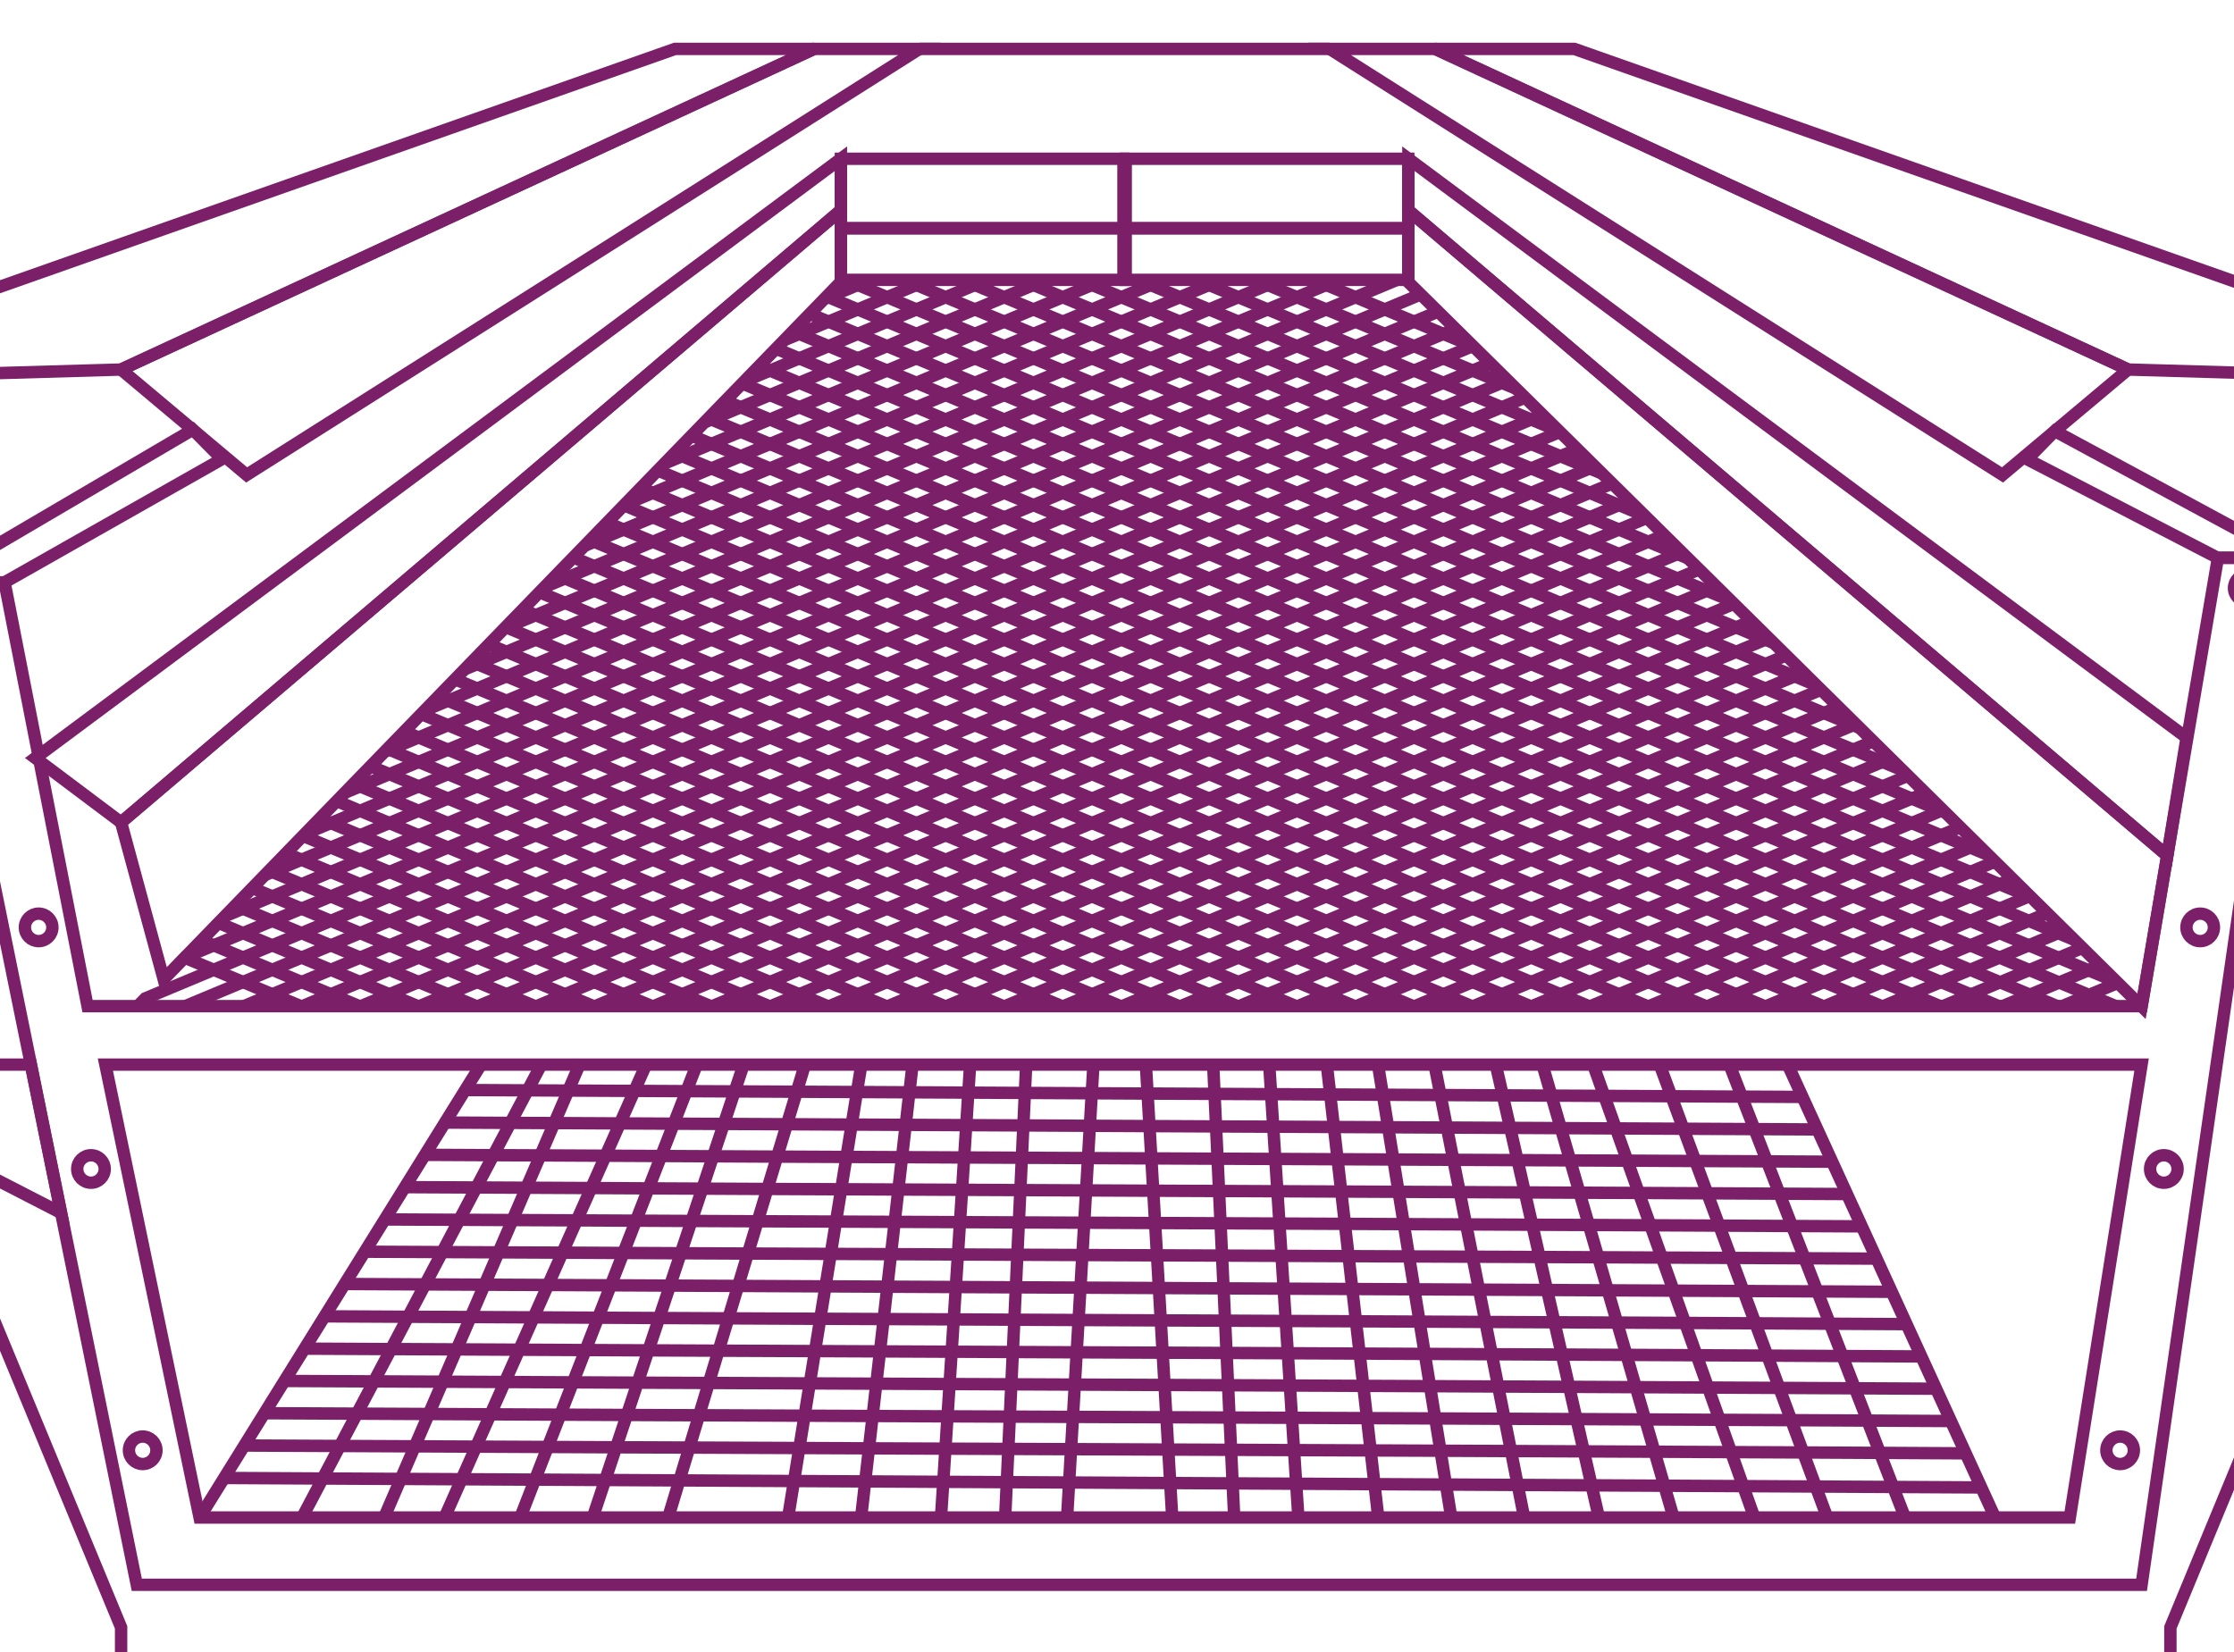 <?xml version="1.0" encoding="UTF-8"?>
<svg xmlns="http://www.w3.org/2000/svg" xmlns:xlink="http://www.w3.org/1999/xlink" width="54.122" height="40.029" viewBox="0 0 54.122 40.029">
  <defs>
    <clipPath id="clip-path">
      <rect id="Rectangle_158" data-name="Rectangle 158" width="54.122" height="40.029" transform="translate(-198.873 302.988)" fill="none" stroke="#7b1f68" stroke-width="1"></rect>
    </clipPath>
    <clipPath id="clip-path-2">
      <path id="Tracé_1374" data-name="Tracé 1374" d="M-178.5,309.769h13.744l17.766,17.6h-48.759Z" fill="none" stroke="#7b1f68" stroke-width="1"></path>
    </clipPath>
  </defs>
  <g id="Groupe_262" data-name="Groupe 262" transform="translate(198.873 -302.988)">
    <g id="Groupe_219" data-name="Groupe 219" clip-path="url(#clip-path)">
      <g id="Groupe_218" data-name="Groupe 218">
        <path id="Tracé_1342" data-name="Tracé 1342" d="M-148.728,339.758l1.738-10.974h-49.33l2.282,10.974Z" fill="none" stroke="#7b1f68" stroke-width="0.3"></path>
        <path id="Tracé_1343" data-name="Tracé 1343" d="M-146.99,341.388h-48.569L-200.5,317.1h1.738l2.01,10.268h49.765l1.847-10.866h1.738Z" fill="none" stroke="#7b1f68" stroke-width="0.3"></path>
        <g id="Groupe_208" data-name="Groupe 208">
          <path id="Tracé_1344" data-name="Tracé 1344" d="M-171.655,306.835" fill="none" stroke="#7b1f68" stroke-width="0.3"></path>
          <path id="Tracé_1345" data-name="Tracé 1345" d="M-198.018,321.355l2.078,1.561,17.439-14.832v-1.25Z" fill="none" stroke="#7b1f68" stroke-width="0.3"></path>
          <path id="Tracé_1346" data-name="Tracé 1346" d="M-195.94,322.916l1.032,3.8,16.407-16.9v-1.738Z" fill="none" stroke="#7b1f68" stroke-width="0.3"></path>
          <rect id="Rectangle_154" data-name="Rectangle 154" width="6.845" height="1.684" transform="translate(-178.5 306.835)" fill="none" stroke="#7b1f68" stroke-width="0.3"></rect>
          <rect id="Rectangle_155" data-name="Rectangle 155" width="6.845" height="1.25" transform="translate(-178.5 308.519)" fill="none" stroke="#7b1f68" stroke-width="0.3"></rect>
          <path id="Tracé_1347" data-name="Tracé 1347" d="M-171.655,309.769" fill="none" stroke="#7b1f68" stroke-width="0.3"></path>
          <path id="Tracé_1348" data-name="Tracé 1348" d="M-198.765,317.1l5.27-2.988-.706-.714-6.3,3.7Z" fill="none" stroke="#7b1f68" stroke-width="0.3"></path>
          <path id="Tracé_1349" data-name="Tracé 1349" d="M-195.94,311.942l3.042,2.553,16.3-10.322h-2.553Z" fill="none" stroke="#7b1f68" stroke-width="0.3"></path>
          <path id="Tracé_1350" data-name="Tracé 1350" d="M-179.152,304.173h-3.368l-22.818,8.041,9.4-.272Z" fill="none" stroke="#7b1f68" stroke-width="0.3"></path>
        </g>
        <g id="Groupe_209" data-name="Groupe 209">
          <path id="Tracé_1351" data-name="Tracé 1351" d="M-171.6,306.835" fill="none" stroke="#7b1f68" stroke-width="0.3"></path>
          <path id="Tracé_1352" data-name="Tracé 1352" d="M-145.9,320.86l-.466,2.861-18.386-15.637v-1.25Z" fill="none" stroke="#7b1f68" stroke-width="0.3"></path>
          <path id="Tracé_1353" data-name="Tracé 1353" d="M-146.37,323.722l-.62,3.65-17.766-17.548v-1.738Z" fill="none" stroke="#7b1f68" stroke-width="0.3"></path>
          <rect id="Rectangle_156" data-name="Rectangle 156" width="6.845" height="1.684" transform="translate(-171.601 306.835)" fill="none" stroke="#7b1f68" stroke-width="0.3"></rect>
          <rect id="Rectangle_157" data-name="Rectangle 157" width="6.845" height="1.25" transform="translate(-171.601 308.519)" fill="none" stroke="#7b1f68" stroke-width="0.3"></rect>
          <path id="Tracé_1354" data-name="Tracé 1354" d="M-171.6,309.769" fill="none" stroke="#7b1f68" stroke-width="0.3"></path>
          <path id="Tracé_1355" data-name="Tracé 1355" d="M-145.143,316.506l-4.618-2.39.669-.683,5.688,3.073Z" fill="none" stroke="#7b1f68" stroke-width="0.3"></path>
          <path id="Tracé_1356" data-name="Tracé 1356" d="M-147.317,311.942l-3.042,2.553-16.3-10.322h2.553Z" fill="none" stroke="#7b1f68" stroke-width="0.3"></path>
          <path id="Tracé_1357" data-name="Tracé 1357" d="M-164.1,304.173h3.368l22.818,8.041-9.4-.272Z" fill="none" stroke="#7b1f68" stroke-width="0.3"></path>
        </g>
        <path id="Tracé_1358" data-name="Tracé 1358" d="M-197.394,332.378l-3.816-1.964v-1.63h3.084Z" fill="none" stroke="#7b1f68" stroke-width="0.3"></path>
        <path id="Tracé_1359" data-name="Tracé 1359" d="M-201.807,332.043h1.576l4.292,10.377v1.793h-5.27Z" fill="none" stroke="#7b1f68" stroke-width="0.3"></path>
        <path id="Tracé_1360" data-name="Tracé 1360" d="M-140.424,332.043H-142l-4.292,10.377v1.793h5.27Z" fill="none" stroke="#7b1f68" stroke-width="0.3"></path>
        <line id="Ligne_1" data-name="Ligne 1" x1="9.941" transform="translate(-176.599 304.173)" fill="none" stroke="#7b1f68" stroke-width="0.3"></line>
        <g id="Groupe_210" data-name="Groupe 210">
          <circle id="Ellipse_8" data-name="Ellipse 8" cx="0.333" cy="0.333" r="0.333" transform="translate(-145.903 325.126)" fill="none" stroke="#7b1f68" stroke-width="0.3"></circle>
          <circle id="Ellipse_9" data-name="Ellipse 9" cx="0.333" cy="0.333" r="0.333" transform="translate(-144.751 316.904)" fill="none" stroke="#7b1f68" stroke-width="0.3"></circle>
          <circle id="Ellipse_10" data-name="Ellipse 10" cx="0.333" cy="0.333" r="0.333" transform="translate(-146.784 330.98)" fill="none" stroke="#7b1f68" stroke-width="0.3"></circle>
          <circle id="Ellipse_11" data-name="Ellipse 11" cx="0.333" cy="0.333" r="0.333" transform="translate(-147.843 337.796)" fill="none" stroke="#7b1f68" stroke-width="0.3"></circle>
        </g>
        <circle id="Ellipse_12" data-name="Ellipse 12" cx="0.333" cy="0.333" r="0.333" transform="translate(-198.27 325.126)" fill="none" stroke="#7b1f68" stroke-width="0.3"></circle>
        <circle id="Ellipse_13" data-name="Ellipse 13" cx="0.333" cy="0.333" r="0.333" transform="translate(-199.828 317.402)" fill="none" stroke="#7b1f68" stroke-width="0.3"></circle>
        <circle id="Ellipse_14" data-name="Ellipse 14" cx="0.333" cy="0.333" r="0.333" transform="translate(-197.002 330.98)" fill="none" stroke="#7b1f68" stroke-width="0.3"></circle>
        <circle id="Ellipse_15" data-name="Ellipse 15" cx="0.333" cy="0.333" r="0.333" transform="translate(-195.749 337.796)" fill="none" stroke="#7b1f68" stroke-width="0.3"></circle>
        <line id="Ligne_2" data-name="Ligne 2" x1="6.818" y2="10.974" transform="translate(-194.038 328.784)" fill="none" stroke="#7b1f68" stroke-width="0.3"></line>
        <path id="Tracé_1361" data-name="Tracé 1361" d="M-193.441,338.8l31,.167,4.089.022,7.448.04" fill="none" stroke="#7b1f68" stroke-width="0.3"></path>
        <path id="Tracé_1362" data-name="Tracé 1362" d="M-192.954,338.014c10.377.055,27.234.111,37.611.167l4.088.022" fill="none" stroke="#7b1f68" stroke-width="0.3"></path>
        <path id="Tracé_1363" data-name="Tracé 1363" d="M-192.468,337.231c10.377.056,26.368.111,36.744.167l4.089.022" fill="none" stroke="#7b1f68" stroke-width="0.3"></path>
        <path id="Tracé_1364" data-name="Tracé 1364" d="M-191.982,336.449c10.377.055,25.556.111,35.932.167l4.089.021" fill="none" stroke="#7b1f68" stroke-width="0.3"></path>
        <path id="Tracé_1365" data-name="Tracé 1365" d="M-191.554,335.666c10.376.056,24.72.111,35.1.167l4.089.022" fill="none" stroke="#7b1f68" stroke-width="0.3"></path>
        <path id="Tracé_1366" data-name="Tracé 1366" d="M-191.068,334.883c10.377.056,23.881.112,34.258.167l4.088.022" fill="none" stroke="#7b1f68" stroke-width="0.3"></path>
        <path id="Tracé_1367" data-name="Tracé 1367" d="M-190.514,334.1c10.377.055,23.026.111,33.4.167l4.088.022" fill="none" stroke="#7b1f68" stroke-width="0.3"></path>
        <path id="Tracé_1368" data-name="Tracé 1368" d="M-190,333.318c10.377.056,26.2.112,36.573.167" fill="none" stroke="#7b1f68" stroke-width="0.3"></path>
        <path id="Tracé_1369" data-name="Tracé 1369" d="M-189.542,332.536c10.376.055,25.384.111,35.761.167" fill="none" stroke="#7b1f68" stroke-width="0.3"></path>
        <path id="Tracé_1370" data-name="Tracé 1370" d="M-189.065,331.753c10.377.056,24.554.111,34.931.167" fill="none" stroke="#7b1f68" stroke-width="0.3"></path>
        <path id="Tracé_1371" data-name="Tracé 1371" d="M-188.584,330.97c10.377.056,23.774.112,34.151.167" fill="none" stroke="#7b1f68" stroke-width="0.3"></path>
        <path id="Tracé_1372" data-name="Tracé 1372" d="M-188.1,330.188c10.377.056,22.886.111,33.263.167" fill="none" stroke="#7b1f68" stroke-width="0.3"></path>
        <path id="Tracé_1373" data-name="Tracé 1373" d="M-187.658,329.4c10.377.056,22.088.112,32.464.167" fill="none" stroke="#7b1f68" stroke-width="0.3"></path>
        <g id="Groupe_211" data-name="Groupe 211">
          <line id="Ligne_3" data-name="Ligne 3" x2="5.023" y2="10.974" transform="translate(-155.563 328.784)" fill="none" stroke="#7b1f68" stroke-width="0.3"></line>
          <line id="Ligne_4" data-name="Ligne 4" x2="4.265" y2="11.005" transform="translate(-156.987 328.753)" fill="none" stroke="#7b1f68" stroke-width="0.3"></line>
          <line id="Ligne_5" data-name="Ligne 5" x2="4.071" y2="11.005" transform="translate(-158.698 328.695)" fill="none" stroke="#7b1f68" stroke-width="0.3"></line>
          <line id="Ligne_6" data-name="Ligne 6" x2="3.917" y2="11.005" transform="translate(-160.288 328.753)" fill="none" stroke="#7b1f68" stroke-width="0.3"></line>
          <line id="Ligne_7" data-name="Ligne 7" x2="3.185" y2="11.005" transform="translate(-161.514 328.753)" fill="none" stroke="#7b1f68" stroke-width="0.3"></line>
          <line id="Ligne_8" data-name="Ligne 8" x2="2.499" y2="10.974" transform="translate(-162.636 328.784)" fill="none" stroke="#7b1f68" stroke-width="0.3"></line>
          <line id="Ligne_9" data-name="Ligne 9" x2="2.173" y2="10.974" transform="translate(-164.121 328.784)" fill="none" stroke="#7b1f68" stroke-width="0.3"></line>
          <line id="Ligne_10" data-name="Ligne 10" x2="1.766" y2="10.917" transform="translate(-165.489 328.784)" fill="none" stroke="#7b1f68" stroke-width="0.3"></line>
          <line id="Ligne_11" data-name="Ligne 11" x2="1.24" y2="10.917" transform="translate(-166.729 328.784)" fill="none" stroke="#7b1f68" stroke-width="0.3"></line>
          <line id="Ligne_12" data-name="Ligne 12" x2="0.706" y2="10.974" transform="translate(-168.124 328.784)" fill="none" stroke="#7b1f68" stroke-width="0.3"></line>
          <line id="Ligne_13" data-name="Ligne 13" x2="0.507" y2="10.917" transform="translate(-169.482 328.784)" fill="none" stroke="#7b1f68" stroke-width="0.3"></line>
          <line id="Ligne_14" data-name="Ligne 14" x2="0.638" y2="10.974" transform="translate(-171.112 328.784)" fill="none" stroke="#7b1f68" stroke-width="0.3"></line>
        </g>
        <g id="Groupe_212" data-name="Groupe 212">
          <line id="Ligne_15" data-name="Ligne 15" x1="5.81" y2="11.005" transform="translate(-191.554 328.753)" fill="none" stroke="#7b1f68" stroke-width="0.3"></line>
          <line id="Ligne_16" data-name="Ligne 16" x1="4.747" y2="11.005" transform="translate(-189.542 328.695)" fill="none" stroke="#7b1f68" stroke-width="0.3"></line>
          <line id="Ligne_17" data-name="Ligne 17" x1="4.897" y2="11.005" transform="translate(-188.103 328.753)" fill="none" stroke="#7b1f68" stroke-width="0.3"></line>
          <line id="Ligne_18" data-name="Ligne 18" x1="4.289" y2="11.005" transform="translate(-186.269 328.753)" fill="none" stroke="#7b1f68" stroke-width="0.3"></line>
          <line id="Ligne_19" data-name="Ligne 19" x1="3.655" y2="10.974" transform="translate(-184.513 328.784)" fill="none" stroke="#7b1f68" stroke-width="0.3"></line>
          <line id="Ligne_20" data-name="Ligne 20" x1="3.313" y2="10.974" transform="translate(-182.685 328.784)" fill="none" stroke="#7b1f68" stroke-width="0.3"></line>
          <line id="Ligne_21" data-name="Ligne 21" x1="1.766" y2="10.917" transform="translate(-179.771 328.784)" fill="none" stroke="#7b1f68" stroke-width="0.3"></line>
          <line id="Ligne_22" data-name="Ligne 22" x1="1.24" y2="10.917" transform="translate(-178.005 328.784)" fill="none" stroke="#7b1f68" stroke-width="0.3"></line>
          <line id="Ligne_23" data-name="Ligne 23" x1="0.706" y2="10.974" transform="translate(-176.076 328.784)" fill="none" stroke="#7b1f68" stroke-width="0.3"></line>
          <line id="Ligne_24" data-name="Ligne 24" x1="0.507" y2="10.917" transform="translate(-174.519 328.784)" fill="none" stroke="#7b1f68" stroke-width="0.3"></line>
          <line id="Ligne_25" data-name="Ligne 25" x1="0.638" y2="10.974" transform="translate(-173.021 328.784)" fill="none" stroke="#7b1f68" stroke-width="0.3"></line>
        </g>
        <g id="Groupe_217" data-name="Groupe 217">
          <g id="Groupe_216" data-name="Groupe 216" clip-path="url(#clip-path-2)">
            <g id="Groupe_215" data-name="Groupe 215">
              <g id="Groupe_213" data-name="Groupe 213">
                <line id="Ligne_26" data-name="Ligne 26" x1="109.676" y2="45.822" transform="translate(-231.452 314.218)" fill="none" stroke="#7b1f68" stroke-width="0.3"></line>
                <line id="Ligne_27" data-name="Ligne 27" x1="109.676" y2="45.822" transform="translate(-231.006 314.636)" fill="none" stroke="#7b1f68" stroke-width="0.3"></line>
                <line id="Ligne_28" data-name="Ligne 28" x1="109.676" y2="45.822" transform="translate(-230.56 315.053)" fill="none" stroke="#7b1f68" stroke-width="0.3"></line>
                <line id="Ligne_29" data-name="Ligne 29" x1="109.676" y2="45.822" transform="translate(-230.113 315.47)" fill="none" stroke="#7b1f68" stroke-width="0.3"></line>
                <line id="Ligne_30" data-name="Ligne 30" x1="109.676" y2="45.822" transform="translate(-230.914 313.401)" fill="none" stroke="#7b1f68" stroke-width="0.3"></line>
                <line id="Ligne_31" data-name="Ligne 31" x1="109.676" y2="45.822" transform="translate(-230.377 312.584)" fill="none" stroke="#7b1f68" stroke-width="0.3"></line>
                <line id="Ligne_32" data-name="Ligne 32" x1="109.676" y2="45.822" transform="translate(-229.839 311.767)" fill="none" stroke="#7b1f68" stroke-width="0.3"></line>
                <line id="Ligne_33" data-name="Ligne 33" x1="109.676" y2="45.822" transform="translate(-229.301 310.949)" fill="none" stroke="#7b1f68" stroke-width="0.3"></line>
                <line id="Ligne_34" data-name="Ligne 34" x1="109.676" y2="45.822" transform="translate(-228.764 310.132)" fill="none" stroke="#7b1f68" stroke-width="0.3"></line>
                <line id="Ligne_35" data-name="Ligne 35" x1="109.676" y2="45.822" transform="translate(-228.226 309.315)" fill="none" stroke="#7b1f68" stroke-width="0.3"></line>
                <line id="Ligne_36" data-name="Ligne 36" x1="109.676" y2="45.822" transform="translate(-227.688 308.497)" fill="none" stroke="#7b1f68" stroke-width="0.3"></line>
                <line id="Ligne_37" data-name="Ligne 37" x1="109.676" y2="45.822" transform="translate(-227.151 307.68)" fill="none" stroke="#7b1f68" stroke-width="0.3"></line>
                <line id="Ligne_38" data-name="Ligne 38" x1="109.676" y2="45.822" transform="translate(-226.613 306.863)" fill="none" stroke="#7b1f68" stroke-width="0.3"></line>
                <line id="Ligne_39" data-name="Ligne 39" x1="109.676" y2="45.822" transform="translate(-226.075 306.046)" fill="none" stroke="#7b1f68" stroke-width="0.3"></line>
                <line id="Ligne_40" data-name="Ligne 40" x1="109.676" y2="45.822" transform="translate(-225.538 305.228)" fill="none" stroke="#7b1f68" stroke-width="0.3"></line>
                <line id="Ligne_41" data-name="Ligne 41" x1="109.676" y2="45.822" transform="translate(-225 304.411)" fill="none" stroke="#7b1f68" stroke-width="0.3"></line>
                <line id="Ligne_42" data-name="Ligne 42" x1="109.676" y2="45.822" transform="translate(-224.462 303.594)" fill="none" stroke="#7b1f68" stroke-width="0.3"></line>
                <line id="Ligne_43" data-name="Ligne 43" x1="109.676" y2="45.822" transform="translate(-223.924 302.776)" fill="none" stroke="#7b1f68" stroke-width="0.3"></line>
                <line id="Ligne_44" data-name="Ligne 44" x1="109.676" y2="45.822" transform="translate(-223.387 301.959)" fill="none" stroke="#7b1f68" stroke-width="0.3"></line>
                <line id="Ligne_45" data-name="Ligne 45" x1="109.676" y2="45.822" transform="translate(-222.849 301.142)" fill="none" stroke="#7b1f68" stroke-width="0.3"></line>
                <line id="Ligne_46" data-name="Ligne 46" x1="109.676" y2="45.822" transform="translate(-222.311 300.325)" fill="none" stroke="#7b1f68" stroke-width="0.3"></line>
                <line id="Ligne_47" data-name="Ligne 47" x1="109.676" y2="45.822" transform="translate(-221.774 299.507)" fill="none" stroke="#7b1f68" stroke-width="0.3"></line>
                <line id="Ligne_48" data-name="Ligne 48" x1="109.676" y2="45.822" transform="translate(-221.236 298.69)" fill="none" stroke="#7b1f68" stroke-width="0.3"></line>
                <line id="Ligne_49" data-name="Ligne 49" x1="109.676" y2="45.822" transform="translate(-220.698 297.873)" fill="none" stroke="#7b1f68" stroke-width="0.3"></line>
                <line id="Ligne_50" data-name="Ligne 50" x1="109.676" y2="45.822" transform="translate(-220.161 297.055)" fill="none" stroke="#7b1f68" stroke-width="0.3"></line>
                <line id="Ligne_51" data-name="Ligne 51" x1="109.676" y2="45.822" transform="translate(-219.623 296.238)" fill="none" stroke="#7b1f68" stroke-width="0.3"></line>
                <line id="Ligne_52" data-name="Ligne 52" x1="109.676" y2="45.822" transform="translate(-219.085 295.421)" fill="none" stroke="#7b1f68" stroke-width="0.3"></line>
                <line id="Ligne_53" data-name="Ligne 53" x1="109.676" y2="45.822" transform="translate(-218.548 294.604)" fill="none" stroke="#7b1f68" stroke-width="0.3"></line>
                <line id="Ligne_54" data-name="Ligne 54" x1="109.676" y2="45.822" transform="translate(-218.01 293.786)" fill="none" stroke="#7b1f68" stroke-width="0.3"></line>
                <line id="Ligne_55" data-name="Ligne 55" x1="109.676" y2="45.822" transform="translate(-217.472 292.969)" fill="none" stroke="#7b1f68" stroke-width="0.3"></line>
                <line id="Ligne_56" data-name="Ligne 56" x1="109.676" y2="45.822" transform="translate(-216.935 292.152)" fill="none" stroke="#7b1f68" stroke-width="0.3"></line>
                <line id="Ligne_57" data-name="Ligne 57" x1="109.676" y2="45.822" transform="translate(-216.397 291.335)" fill="none" stroke="#7b1f68" stroke-width="0.3"></line>
                <line id="Ligne_58" data-name="Ligne 58" x1="109.676" y2="45.822" transform="translate(-215.859 290.517)" fill="none" stroke="#7b1f68" stroke-width="0.3"></line>
                <line id="Ligne_59" data-name="Ligne 59" x1="109.676" y2="45.822" transform="translate(-215.322 289.7)" fill="none" stroke="#7b1f68" stroke-width="0.3"></line>
                <line id="Ligne_60" data-name="Ligne 60" x1="109.676" y2="45.822" transform="translate(-214.784 288.883)" fill="none" stroke="#7b1f68" stroke-width="0.3"></line>
                <line id="Ligne_61" data-name="Ligne 61" x1="109.676" y2="45.822" transform="translate(-214.246 288.065)" fill="none" stroke="#7b1f68" stroke-width="0.3"></line>
                <line id="Ligne_62" data-name="Ligne 62" x1="109.676" y2="45.822" transform="translate(-213.709 287.248)" fill="none" stroke="#7b1f68" stroke-width="0.3"></line>
                <line id="Ligne_63" data-name="Ligne 63" x1="109.676" y2="45.822" transform="translate(-213.171 286.431)" fill="none" stroke="#7b1f68" stroke-width="0.3"></line>
                <line id="Ligne_64" data-name="Ligne 64" x1="109.676" y2="45.822" transform="translate(-212.633 285.614)" fill="none" stroke="#7b1f68" stroke-width="0.3"></line>
                <line id="Ligne_65" data-name="Ligne 65" x1="109.676" y2="45.822" transform="translate(-212.095 284.796)" fill="none" stroke="#7b1f68" stroke-width="0.3"></line>
                <line id="Ligne_66" data-name="Ligne 66" x1="109.676" y2="45.822" transform="translate(-211.558 283.979)" fill="none" stroke="#7b1f68" stroke-width="0.3"></line>
                <line id="Ligne_67" data-name="Ligne 67" x1="109.676" y2="45.822" transform="translate(-211.02 283.162)" fill="none" stroke="#7b1f68" stroke-width="0.3"></line>
                <line id="Ligne_68" data-name="Ligne 68" x1="109.676" y2="45.822" transform="translate(-210.482 282.344)" fill="none" stroke="#7b1f68" stroke-width="0.3"></line>
                <line id="Ligne_69" data-name="Ligne 69" x1="109.676" y2="45.822" transform="translate(-209.945 281.527)" fill="none" stroke="#7b1f68" stroke-width="0.3"></line>
                <line id="Ligne_70" data-name="Ligne 70" x1="109.676" y2="45.822" transform="translate(-209.407 280.71)" fill="none" stroke="#7b1f68" stroke-width="0.3"></line>
                <line id="Ligne_71" data-name="Ligne 71" x1="109.676" y2="45.822" transform="translate(-208.869 279.893)" fill="none" stroke="#7b1f68" stroke-width="0.3"></line>
                <line id="Ligne_72" data-name="Ligne 72" x1="109.676" y2="45.822" transform="translate(-208.332 279.075)" fill="none" stroke="#7b1f68" stroke-width="0.3"></line>
                <line id="Ligne_73" data-name="Ligne 73" x1="109.676" y2="45.822" transform="translate(-207.794 278.258)" fill="none" stroke="#7b1f68" stroke-width="0.3"></line>
                <line id="Ligne_74" data-name="Ligne 74" x1="109.676" y2="45.822" transform="translate(-207.256 277.441)" fill="none" stroke="#7b1f68" stroke-width="0.3"></line>
                <line id="Ligne_75" data-name="Ligne 75" x1="109.676" y2="45.822" transform="translate(-206.719 276.624)" fill="none" stroke="#7b1f68" stroke-width="0.3"></line>
                <line id="Ligne_76" data-name="Ligne 76" x1="109.676" y2="45.822" transform="translate(-206.181 275.806)" fill="none" stroke="#7b1f68" stroke-width="0.3"></line>
              </g>
              <g id="Groupe_214" data-name="Groupe 214">
                <line id="Ligne_77" data-name="Ligne 77" x2="109.676" y2="45.822" transform="translate(-223.06 314.218)" fill="none" stroke="#7b1f68" stroke-width="0.3"></line>
                <line id="Ligne_78" data-name="Ligne 78" x2="109.676" y2="45.822" transform="translate(-223.597 313.401)" fill="none" stroke="#7b1f68" stroke-width="0.3"></line>
                <line id="Ligne_79" data-name="Ligne 79" x2="109.676" y2="45.822" transform="translate(-224.135 312.584)" fill="none" stroke="#7b1f68" stroke-width="0.3"></line>
                <line id="Ligne_80" data-name="Ligne 80" x2="109.676" y2="45.822" transform="translate(-224.673 311.767)" fill="none" stroke="#7b1f68" stroke-width="0.3"></line>
                <line id="Ligne_81" data-name="Ligne 81" x2="109.676" y2="45.822" transform="translate(-225.21 310.949)" fill="none" stroke="#7b1f68" stroke-width="0.3"></line>
                <line id="Ligne_82" data-name="Ligne 82" x2="109.676" y2="45.822" transform="translate(-225.748 310.132)" fill="none" stroke="#7b1f68" stroke-width="0.3"></line>
                <line id="Ligne_83" data-name="Ligne 83" x2="109.676" y2="45.822" transform="translate(-226.286 309.315)" fill="none" stroke="#7b1f68" stroke-width="0.3"></line>
                <line id="Ligne_84" data-name="Ligne 84" x2="109.676" y2="45.822" transform="translate(-226.823 308.497)" fill="none" stroke="#7b1f68" stroke-width="0.3"></line>
                <line id="Ligne_85" data-name="Ligne 85" x2="109.676" y2="45.822" transform="translate(-227.361 307.68)" fill="none" stroke="#7b1f68" stroke-width="0.3"></line>
                <line id="Ligne_86" data-name="Ligne 86" x2="109.676" y2="45.822" transform="translate(-227.899 306.863)" fill="none" stroke="#7b1f68" stroke-width="0.3"></line>
                <line id="Ligne_87" data-name="Ligne 87" x2="109.676" y2="45.822" transform="translate(-228.437 306.046)" fill="none" stroke="#7b1f68" stroke-width="0.3"></line>
                <line id="Ligne_88" data-name="Ligne 88" x2="109.676" y2="45.822" transform="translate(-228.974 305.228)" fill="none" stroke="#7b1f68" stroke-width="0.3"></line>
                <line id="Ligne_89" data-name="Ligne 89" x2="109.676" y2="45.822" transform="translate(-229.512 304.411)" fill="none" stroke="#7b1f68" stroke-width="0.3"></line>
                <line id="Ligne_90" data-name="Ligne 90" x2="109.676" y2="45.822" transform="translate(-230.05 303.594)" fill="none" stroke="#7b1f68" stroke-width="0.3"></line>
                <line id="Ligne_91" data-name="Ligne 91" x2="109.676" y2="45.822" transform="translate(-230.587 302.776)" fill="none" stroke="#7b1f68" stroke-width="0.3"></line>
                <line id="Ligne_92" data-name="Ligne 92" x2="109.676" y2="45.822" transform="translate(-231.125 301.959)" fill="none" stroke="#7b1f68" stroke-width="0.3"></line>
                <line id="Ligne_93" data-name="Ligne 93" x2="109.676" y2="45.822" transform="translate(-231.663 301.142)" fill="none" stroke="#7b1f68" stroke-width="0.3"></line>
                <line id="Ligne_94" data-name="Ligne 94" x2="109.676" y2="45.822" transform="translate(-232.2 300.325)" fill="none" stroke="#7b1f68" stroke-width="0.3"></line>
                <line id="Ligne_95" data-name="Ligne 95" x2="109.676" y2="45.822" transform="translate(-232.738 299.507)" fill="none" stroke="#7b1f68" stroke-width="0.3"></line>
                <line id="Ligne_96" data-name="Ligne 96" x2="109.676" y2="45.822" transform="translate(-233.276 298.69)" fill="none" stroke="#7b1f68" stroke-width="0.3"></line>
                <line id="Ligne_97" data-name="Ligne 97" x2="109.676" y2="45.822" transform="translate(-233.813 297.873)" fill="none" stroke="#7b1f68" stroke-width="0.3"></line>
                <line id="Ligne_98" data-name="Ligne 98" x2="109.676" y2="45.822" transform="translate(-234.351 297.055)" fill="none" stroke="#7b1f68" stroke-width="0.3"></line>
                <line id="Ligne_99" data-name="Ligne 99" x2="109.676" y2="45.822" transform="translate(-234.889 296.238)" fill="none" stroke="#7b1f68" stroke-width="0.3"></line>
                <line id="Ligne_100" data-name="Ligne 100" x2="109.676" y2="45.822" transform="translate(-235.426 295.421)" fill="none" stroke="#7b1f68" stroke-width="0.3"></line>
                <line id="Ligne_101" data-name="Ligne 101" x2="109.676" y2="45.822" transform="translate(-235.964 294.604)" fill="none" stroke="#7b1f68" stroke-width="0.3"></line>
                <line id="Ligne_102" data-name="Ligne 102" x2="109.676" y2="45.822" transform="translate(-236.502 293.786)" fill="none" stroke="#7b1f68" stroke-width="0.3"></line>
                <line id="Ligne_103" data-name="Ligne 103" x2="109.676" y2="45.822" transform="translate(-237.039 292.969)" fill="none" stroke="#7b1f68" stroke-width="0.3"></line>
                <line id="Ligne_104" data-name="Ligne 104" x2="109.676" y2="45.822" transform="translate(-237.577 292.152)" fill="none" stroke="#7b1f68" stroke-width="0.3"></line>
                <line id="Ligne_105" data-name="Ligne 105" x2="109.676" y2="45.822" transform="translate(-238.115 291.335)" fill="none" stroke="#7b1f68" stroke-width="0.3"></line>
                <line id="Ligne_106" data-name="Ligne 106" x2="109.676" y2="45.822" transform="translate(-238.652 290.517)" fill="none" stroke="#7b1f68" stroke-width="0.3"></line>
                <line id="Ligne_107" data-name="Ligne 107" x2="109.676" y2="45.822" transform="translate(-239.19 289.7)" fill="none" stroke="#7b1f68" stroke-width="0.3"></line>
                <line id="Ligne_108" data-name="Ligne 108" x2="109.676" y2="45.822" transform="translate(-239.728 288.883)" fill="none" stroke="#7b1f68" stroke-width="0.3"></line>
                <line id="Ligne_109" data-name="Ligne 109" x2="109.676" y2="45.822" transform="translate(-240.266 288.065)" fill="none" stroke="#7b1f68" stroke-width="0.3"></line>
                <line id="Ligne_110" data-name="Ligne 110" x2="109.676" y2="45.822" transform="translate(-240.803 287.248)" fill="none" stroke="#7b1f68" stroke-width="0.3"></line>
                <line id="Ligne_111" data-name="Ligne 111" x2="109.676" y2="45.822" transform="translate(-241.341 286.431)" fill="none" stroke="#7b1f68" stroke-width="0.3"></line>
                <line id="Ligne_112" data-name="Ligne 112" x2="109.676" y2="45.822" transform="translate(-241.879 285.614)" fill="none" stroke="#7b1f68" stroke-width="0.3"></line>
                <line id="Ligne_113" data-name="Ligne 113" x2="109.676" y2="45.822" transform="translate(-242.416 284.796)" fill="none" stroke="#7b1f68" stroke-width="0.3"></line>
                <line id="Ligne_114" data-name="Ligne 114" x2="109.676" y2="45.822" transform="translate(-242.954 283.979)" fill="none" stroke="#7b1f68" stroke-width="0.3"></line>
                <line id="Ligne_115" data-name="Ligne 115" x2="109.676" y2="45.822" transform="translate(-243.492 283.162)" fill="none" stroke="#7b1f68" stroke-width="0.3"></line>
                <line id="Ligne_116" data-name="Ligne 116" x2="109.676" y2="45.822" transform="translate(-244.029 282.344)" fill="none" stroke="#7b1f68" stroke-width="0.3"></line>
                <line id="Ligne_117" data-name="Ligne 117" x2="109.676" y2="45.822" transform="translate(-244.567 281.527)" fill="none" stroke="#7b1f68" stroke-width="0.3"></line>
                <line id="Ligne_118" data-name="Ligne 118" x2="109.676" y2="45.822" transform="translate(-245.105 280.71)" fill="none" stroke="#7b1f68" stroke-width="0.3"></line>
                <line id="Ligne_119" data-name="Ligne 119" x2="109.676" y2="45.822" transform="translate(-245.642 279.893)" fill="none" stroke="#7b1f68" stroke-width="0.3"></line>
                <line id="Ligne_120" data-name="Ligne 120" x2="109.676" y2="45.822" transform="translate(-246.18 279.075)" fill="none" stroke="#7b1f68" stroke-width="0.3"></line>
                <line id="Ligne_121" data-name="Ligne 121" x2="109.676" y2="45.822" transform="translate(-246.718 278.258)" fill="none" stroke="#7b1f68" stroke-width="0.3"></line>
                <line id="Ligne_122" data-name="Ligne 122" x2="109.676" y2="45.822" transform="translate(-247.255 277.441)" fill="none" stroke="#7b1f68" stroke-width="0.3"></line>
                <line id="Ligne_123" data-name="Ligne 123" x2="109.676" y2="45.822" transform="translate(-247.793 276.624)" fill="none" stroke="#7b1f68" stroke-width="0.3"></line>
                <line id="Ligne_124" data-name="Ligne 124" x2="109.676" y2="45.822" transform="translate(-248.331 275.806)" fill="none" stroke="#7b1f68" stroke-width="0.3"></line>
              </g>
            </g>
          </g>
        </g>
      </g>
    </g>
  </g>
</svg>
